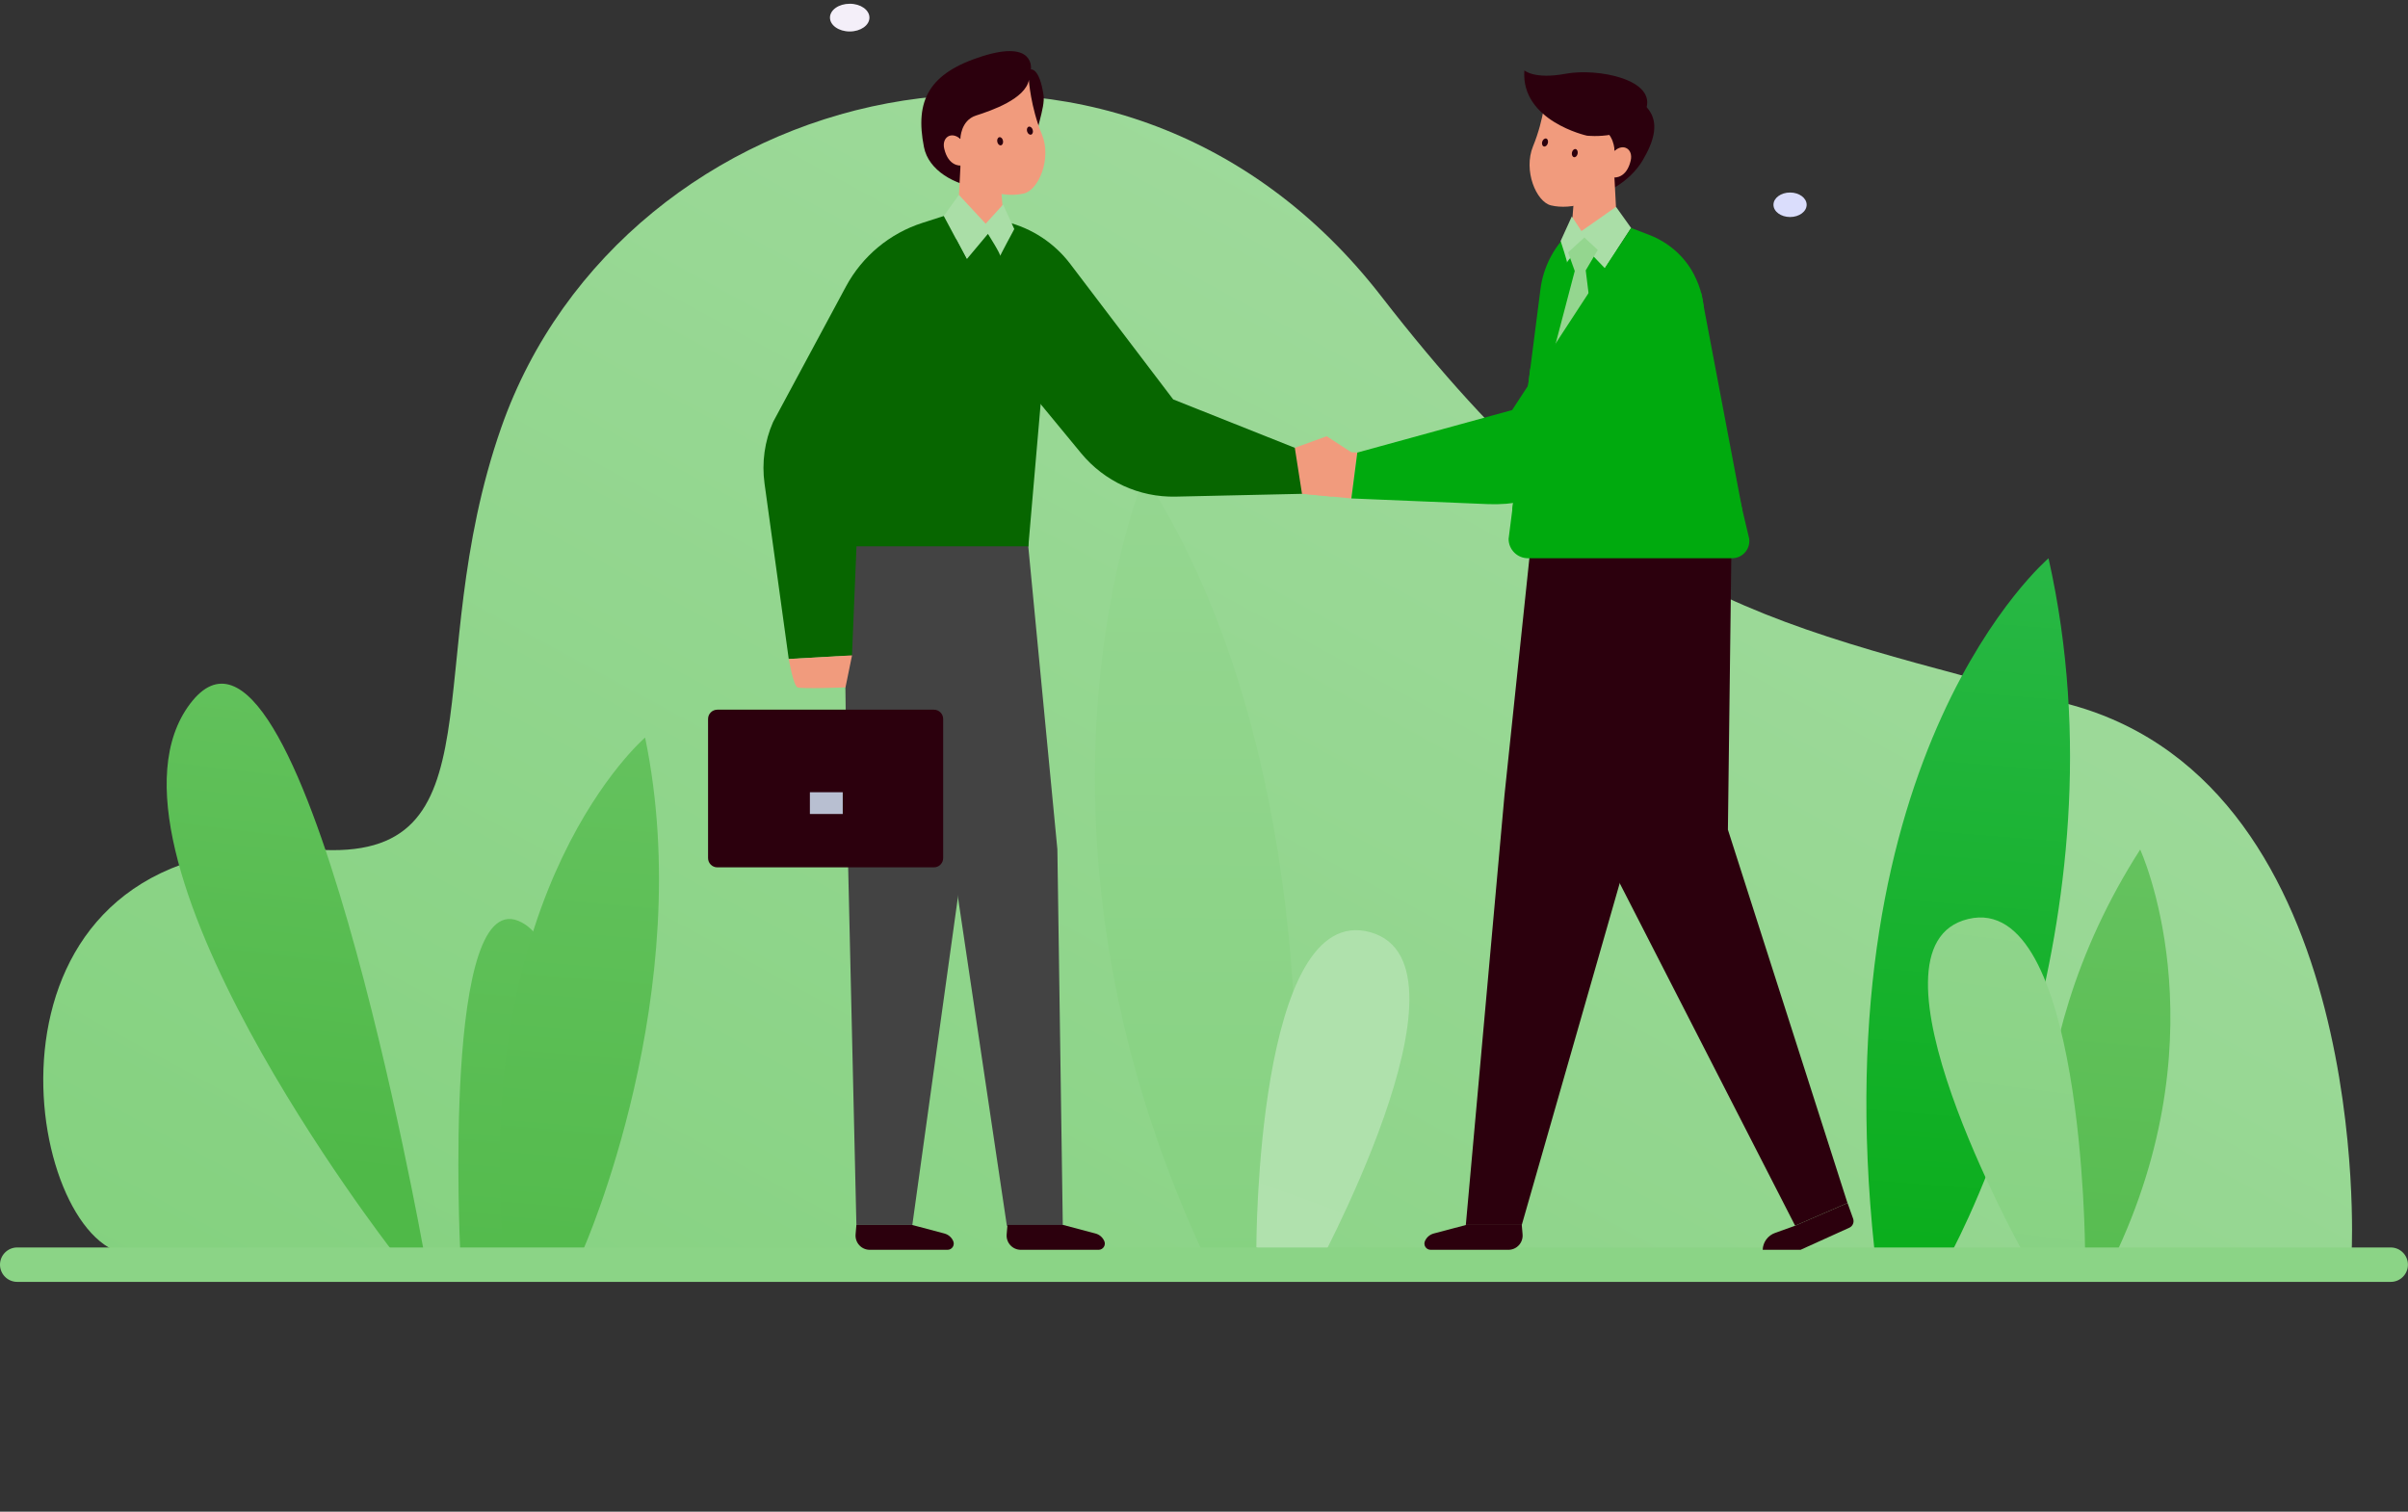 <svg width="524" height="329" viewBox="0 0 524 329" fill="none" xmlns="http://www.w3.org/2000/svg">
<rect x="0" y="0" width="524" height="329" fill="#333333" stroke="none"/>
<path d="M24.605 272.008H511.756C511.756 272.008 516.371 171.577 450.869 153.449C385.367 135.336 353.512 132.786 300.589 64.5C242.877 -9.978 135.59 17.418 109.077 93.047C90.937 144.822 109.689 187.883 68.574 184.881C-6.071 179.446 3.378 261.851 24.605 272.008Z" fill="url(#paint0_linear_576_8849)"/>
<path d="M393.142 44.566C393.142 46.038 391.526 47.232 389.531 47.232C387.537 47.232 385.921 46.038 385.921 44.566C385.921 43.094 387.537 41.899 389.531 41.899C391.526 41.899 393.142 43.094 393.142 44.566Z" fill="#DADDFC"/>
<path d="M189.197 3.836C189.197 5.512 187.275 6.853 184.902 6.853C182.529 6.853 180.607 5.498 180.607 3.836C180.607 2.161 182.529 0.82 184.902 0.82C187.275 0.805 189.197 2.161 189.197 3.836Z" fill="#F4EFF9"/>
<path d="M424.939 272.008C424.939 272.008 463.565 200.561 445.773 121.507C445.773 121.507 396.33 163.431 407.89 272.008H424.939Z" fill="url(#paint1_linear_576_8849)"/>
<path d="M445.773 272.008C445.773 272.008 436.499 230.478 465.72 184.896C465.72 184.896 483.365 223.133 460.857 272.008H445.773Z" fill="url(#paint2_linear_576_8849)"/>
<path d="M85.186 272.008C85.186 272.008 17.471 184.75 41.377 153.158C65.269 121.565 92.16 272.008 92.16 272.008H85.186Z" fill="url(#paint3_linear_576_8849)"/>
<path d="M109.587 272.008C109.587 272.008 130.989 210.251 113.576 200.779C96.149 191.308 100.138 272.008 100.138 272.008H109.587Z" fill="url(#paint4_linear_576_8849)"/>
<path d="M126.898 272.008C126.898 272.008 151.867 215.934 140.38 160.517C140.38 160.517 102.613 192.808 109.587 272.008H126.898Z" fill="url(#paint5_linear_576_8849)"/>
<path d="M280.601 272.767C280.601 272.767 292.918 171.694 249.066 103.569C249.066 103.569 216.454 180.641 264.601 278.625L280.601 272.767Z" fill="url(#paint6_linear_576_8849)"/>
<path d="M453.723 272.008C453.723 272.008 453.373 194.018 428.302 200.007C403.231 205.996 439.935 272.008 439.935 272.008H453.723Z" fill="url(#paint7_linear_576_8849)"/>
<path d="M285.448 278.176C285.448 278.176 323.039 209.861 298.216 202.896C273.393 195.93 273.393 271.473 273.393 271.473L285.448 278.176Z" fill="url(#paint8_linear_576_8849)"/>
<path d="M520.258 278.988H3.742C1.674 278.988 0 277.298 0 275.243C0 273.174 1.689 271.498 3.742 271.498H520.244C522.311 271.498 523.985 273.189 523.985 275.243C524 277.298 522.311 278.988 520.258 278.988Z" fill="#8BD486"/>
<path d="M224.721 33.986C225.114 28.711 227.502 23.538 227.08 20.697C226.177 14.649 224.328 15.115 224.328 15.115C224.328 15.115 225.376 8.572 213.744 12.245C202.111 15.917 199.053 21.877 201.062 32.019C203.043 42.176 223.92 44.872 224.721 33.986Z" fill="#2C000D"/>
<path d="M217.864 47.043L224.212 53.309L223.76 118.913L222.508 120.53L181.189 108.348L190.129 61.193L217.864 47.043Z" fill="#076600"/>
<path d="M198.529 266.602L211.341 174.462L215.549 108.348L183.388 103.19L184.319 177.974L186.358 266.602H198.529Z" fill="#434343"/>
<path d="M231.273 266.762L230.094 184.837L223.76 118.913L196.869 109.31L205.372 174.52L219.101 266.762H231.273Z" fill="#434343"/>
<path d="M223.891 17.418C223.891 17.418 224.27 23.29 226.716 29.221C228.9 34.526 226.017 41.331 222.828 42.103C218.475 43.167 211.545 41.476 208.997 36.026C208.997 36.026 206.391 36.26 205.474 32.369C204.892 29.892 207.017 28.507 208.968 30.227C208.968 30.227 208.692 22.868 212.346 22.707C221.285 22.343 223.105 18.452 223.891 17.418Z" fill="#F19B7D"/>
<path d="M209.012 36.026L208.342 48.806L218.344 47.291L217.689 38.999L209.012 36.026Z" fill="#F19B7D"/>
<path d="M218.257 30.62C218.359 31.101 218.155 31.553 217.82 31.626C217.471 31.698 217.121 31.363 217.019 30.868C216.917 30.387 217.121 29.935 217.456 29.862C217.806 29.79 218.17 30.125 218.257 30.62Z" fill="#2C000D"/>
<path d="M224.721 28.245C224.867 28.711 224.721 29.192 224.386 29.294C224.051 29.396 223.658 29.105 223.513 28.624C223.367 28.157 223.513 27.691 223.848 27.575C224.183 27.473 224.576 27.764 224.721 28.245Z" fill="#2C000D"/>
<path d="M208.983 30.227C208.983 30.227 209.012 26.219 212.39 25.141C215.767 24.063 223.105 21.527 223.891 17.418C224.677 13.308 212.127 15.45 208.473 20.726C204.833 26.015 208.983 30.227 208.983 30.227Z" fill="#2C000D"/>
<path d="M208.022 47.014C208.022 47.014 212.36 56.049 215.957 53.294C217.281 52.274 218.17 47.247 218.17 47.247L208.022 47.014Z" fill="#F19B7D"/>
<path d="M186.358 86.461L179.704 114.643C179.398 116.902 181.146 118.898 183.417 118.898H223.775L227.342 77.615L193.914 81.885C192.298 82.177 186.358 86.461 186.358 86.461Z" fill="#076600"/>
<path d="M283.773 98.264L255.295 86.927L232.889 57.433C229.438 52.886 224.532 49.666 218.999 48.296H218.985C198.223 56.398 211.487 69.805 211.487 69.805L235.277 98.658C240.329 104.778 247.899 108.261 255.834 108.086L288.039 107.372L283.773 98.264Z" fill="#076600"/>
<path d="M214.486 48.69L218.286 44.507L220.717 49.855C220.717 49.855 217.383 56.019 217.645 55.757C217.907 55.495 214.981 50.905 214.981 50.905L210.38 56.398L205.372 47.014L208.662 42.409L214.486 48.69Z" fill="#AADEA7"/>
<path d="M205.372 47.014L200.742 48.5C193.608 50.788 187.639 55.757 184.086 62.358L168.232 91.838C166.382 96.035 165.742 100.683 166.368 105.23L171.638 143.423L185.397 142.651L186.926 105.798L210.38 56.398L205.372 47.014Z" fill="#076600"/>
<path d="M203.217 188.772H156.104C154.983 188.772 154.08 187.868 154.08 186.746V156.48C154.08 155.358 154.983 154.454 156.104 154.454H203.217C204.338 154.454 205.241 155.358 205.241 156.48V186.746C205.241 187.868 204.338 188.772 203.217 188.772Z" fill="#2C000D"/>
<path d="M219.232 266.602L219.058 268.657C218.912 270.464 220.324 272.008 222.144 272.008H239.062C240.052 272.008 240.722 270.974 240.285 270.07L240.27 270.041C239.906 269.254 239.208 268.671 238.363 268.453L231.375 266.602H219.232Z" fill="#2C000D"/>
<path d="M186.358 266.602L186.183 268.657C186.037 270.464 187.45 272.008 189.27 272.008H206.187C207.177 272.008 207.847 270.974 207.41 270.07L207.396 270.041C207.032 269.254 206.333 268.671 205.488 268.453L198.5 266.602L186.358 266.602Z" fill="#2C000D"/>
<path d="M171.638 143.423C171.638 143.423 172.643 149.238 173.546 149.602C174.448 149.966 183.985 149.602 183.985 149.602L185.411 142.636L171.638 143.423Z" fill="#F19B7D"/>
<path d="M183.388 172.422H176.239V177.158H183.388V172.422Z" fill="#B8BFD1"/>
<path d="M335.604 36.58C335.211 31.305 337.686 26.875 338.108 24.034C339.011 17.986 337.642 21.061 337.642 21.061C337.642 21.061 339.52 15.305 351.051 19.254C359.394 22.125 362.742 26.044 357.428 34.948C352.129 43.822 336.405 47.451 335.604 36.58Z" fill="#2C000D"/>
<path d="M390.638 266.762L346.494 180.568L344.776 110.942L376.938 105.783L376.006 180.568L402.023 261.822L390.638 266.762Z" fill="#2C000D"/>
<path d="M318.977 266.602L327.393 173.019L333.915 110.942L363.456 111.889L354.939 183.57L331.149 266.602H318.977Z" fill="#2C000D"/>
<path d="M336.434 20.012C336.434 20.012 336.055 25.884 333.609 31.815C331.426 37.119 334.308 43.925 337.497 44.697C341.85 45.761 348.78 44.07 351.328 38.62C351.328 38.62 353.934 38.853 354.851 34.963C355.434 32.485 353.308 31.101 351.357 32.821C351.357 32.821 351.634 25.462 347.979 25.301C339.04 24.937 337.22 21.046 336.434 20.012Z" fill="#F19B7D"/>
<path d="M351.313 38.62L351.983 51.4L341.981 49.885L342.636 41.593L351.313 38.62Z" fill="#F19B7D"/>
<path d="M342.068 33.199C341.966 33.68 342.17 34.132 342.505 34.205C342.854 34.278 343.204 33.943 343.306 33.447C343.408 32.966 343.204 32.514 342.869 32.442C342.52 32.383 342.156 32.718 342.068 33.199Z" fill="#2C000D"/>
<path d="M335.604 30.824C335.458 31.291 335.604 31.757 335.939 31.873C336.274 31.975 336.667 31.684 336.812 31.203C336.958 30.737 336.812 30.256 336.478 30.154C336.143 30.066 335.75 30.358 335.604 30.824Z" fill="#2C000D"/>
<path d="M351.343 32.821C351.343 32.821 351.313 28.813 347.936 27.735C344.558 26.657 337.22 24.121 336.434 20.012C335.648 15.902 348.198 18.044 351.852 23.32C355.492 28.609 351.343 32.821 351.343 32.821Z" fill="#2C000D"/>
<path d="M352.303 49.608C352.303 49.608 347.965 58.642 344.369 55.888C343.044 54.868 342.156 49.841 342.156 49.841L352.303 49.608Z" fill="#F19B7D"/>
<path d="M373.982 89.055L380.636 117.237C380.941 119.496 379.194 121.492 376.923 121.492H332.488C330.173 121.492 328.281 119.612 328.281 117.281L332.998 80.195L366.426 84.464C368.027 84.756 373.982 89.055 373.982 89.055Z" fill="#00AA0E"/>
<path d="M345.33 29.527C345.33 29.527 330.887 26.336 331.717 15.319C331.717 15.319 333.886 17.33 340.714 16.048C347.543 14.766 360.748 17.257 358.113 23.99C355.463 30.708 345.33 29.527 345.33 29.527Z" fill="#2C000D"/>
<path d="M281.764 97.463L288.694 94.942L294.067 98.439L289.888 108.086L283.322 107.459L281.764 97.463Z" fill="#F19B7D"/>
<path d="M331.149 266.602L331.324 268.657C331.469 270.464 330.057 272.008 328.237 272.008H311.319C310.329 272.008 309.66 270.974 310.096 270.07L310.111 270.041C310.475 269.254 311.174 268.671 312.018 268.453L319.007 266.602L331.149 266.602Z" fill="#2C000D"/>
<path d="M342.461 49.622L341.18 50.89C337.89 54.14 335.793 58.38 335.211 62.97L329.067 110.942L338.807 118.826L379.136 110.942L370.197 63.786L342.461 49.622Z" fill="#00AA0E"/>
<path d="M344.136 50.293L342.039 47.101L339.608 52.449C339.608 52.449 341.253 57.477 340.991 57.214C340.729 56.952 344.398 53.324 344.398 53.324L349.231 58.38L354.953 49.622L351.663 45.017L344.136 50.293Z" fill="#AADEA7"/>
<path d="M341.224 54.926L342.68 58.978L335.546 86.111L346.989 74.366L345.067 58.846L347.688 54.402L344.776 51.691L341.224 54.926Z" fill="#94D68F"/>
<path d="M283.322 107.459L294.067 108.479L295.362 98.497L286.904 98.06L283.322 107.459Z" fill="#F19B7D"/>
<path d="M295.362 98.497L329.052 89.244L354.939 49.608L358.84 51.109C362.99 52.697 366.499 55.699 368.566 59.633C372.002 66.205 370.43 71.043 370.43 71.043L350.658 97.084C344.31 105.434 334.294 110.155 323.826 109.718L294.067 108.479L295.362 98.497Z" fill="#00AA0E"/>
<path d="M383.577 272.008H391.817L402.431 267.199C403.173 266.864 403.523 266.019 403.261 265.247L402.038 261.822L390.652 266.762L386.299 268.321C384.712 268.875 383.635 270.332 383.577 272.008Z" fill="#2C000D"/>
<defs>
<linearGradient id="paint0_linear_576_8849" x1="225.518" y1="401.523" x2="472.241" y2="-52.235" gradientUnits="userSpaceOnUse">
<stop stop-color="#83D17E"/>
<stop offset="1" stop-color="#ABDEA8"/>
</linearGradient>
<linearGradient id="paint1_linear_576_8849" x1="-3.829" y1="293.285" x2="34.204" y2="-181.343" gradientUnits="userSpaceOnUse">
<stop stop-color="#00AA0E"/>
<stop offset="1" stop-color="#5DC98D"/>
</linearGradient>
<linearGradient id="paint2_linear_576_8849" x1="49.507" y1="297.574" x2="90.488" y2="-172.266" gradientUnits="userSpaceOnUse">
<stop stop-color="#4FB948"/>
<stop offset="1" stop-color="#94D68F"/>
</linearGradient>
<linearGradient id="paint3_linear_576_8849" x1="141.27" y1="263.183" x2="187.043" y2="-107.619" gradientUnits="userSpaceOnUse">
<stop stop-color="#4FB948"/>
<stop offset="1" stop-color="#94D68F"/>
</linearGradient>
<linearGradient id="paint4_linear_576_8849" x1="-79.019" y1="289.48" x2="-43.243" y2="-168.794" gradientUnits="userSpaceOnUse">
<stop stop-color="#4FB948"/>
<stop offset="1" stop-color="#94D68F"/>
</linearGradient>
<linearGradient id="paint5_linear_576_8849" x1="31.542" y1="296.497" x2="72.066" y2="-182.356" gradientUnits="userSpaceOnUse">
<stop stop-color="#4FB948"/>
<stop offset="1" stop-color="#94D68F"/>
</linearGradient>
<linearGradient id="paint6_linear_576_8849" x1="222.915" y1="297.891" x2="226.89" y2="-130.392" gradientUnits="userSpaceOnUse">
<stop stop-color="#84D17F"/>
<stop offset="1" stop-color="#A9DDA5"/>
</linearGradient>
<linearGradient id="paint7_linear_576_8849" x1="130.518" y1="276.387" x2="182.736" y2="-129.666" gradientUnits="userSpaceOnUse">
<stop stop-color="#84D17F"/>
<stop offset="1" stop-color="#ABDEA8"/>
</linearGradient>
<linearGradient id="paint8_linear_576_8849" x1="-74.873" y1="230.997" x2="114.742" y2="-295.722" gradientUnits="userSpaceOnUse">
<stop stop-color="#B1E2AE"/>
<stop offset="1" stop-color="#A8DDA5"/>
</linearGradient>
</defs>
</svg>
